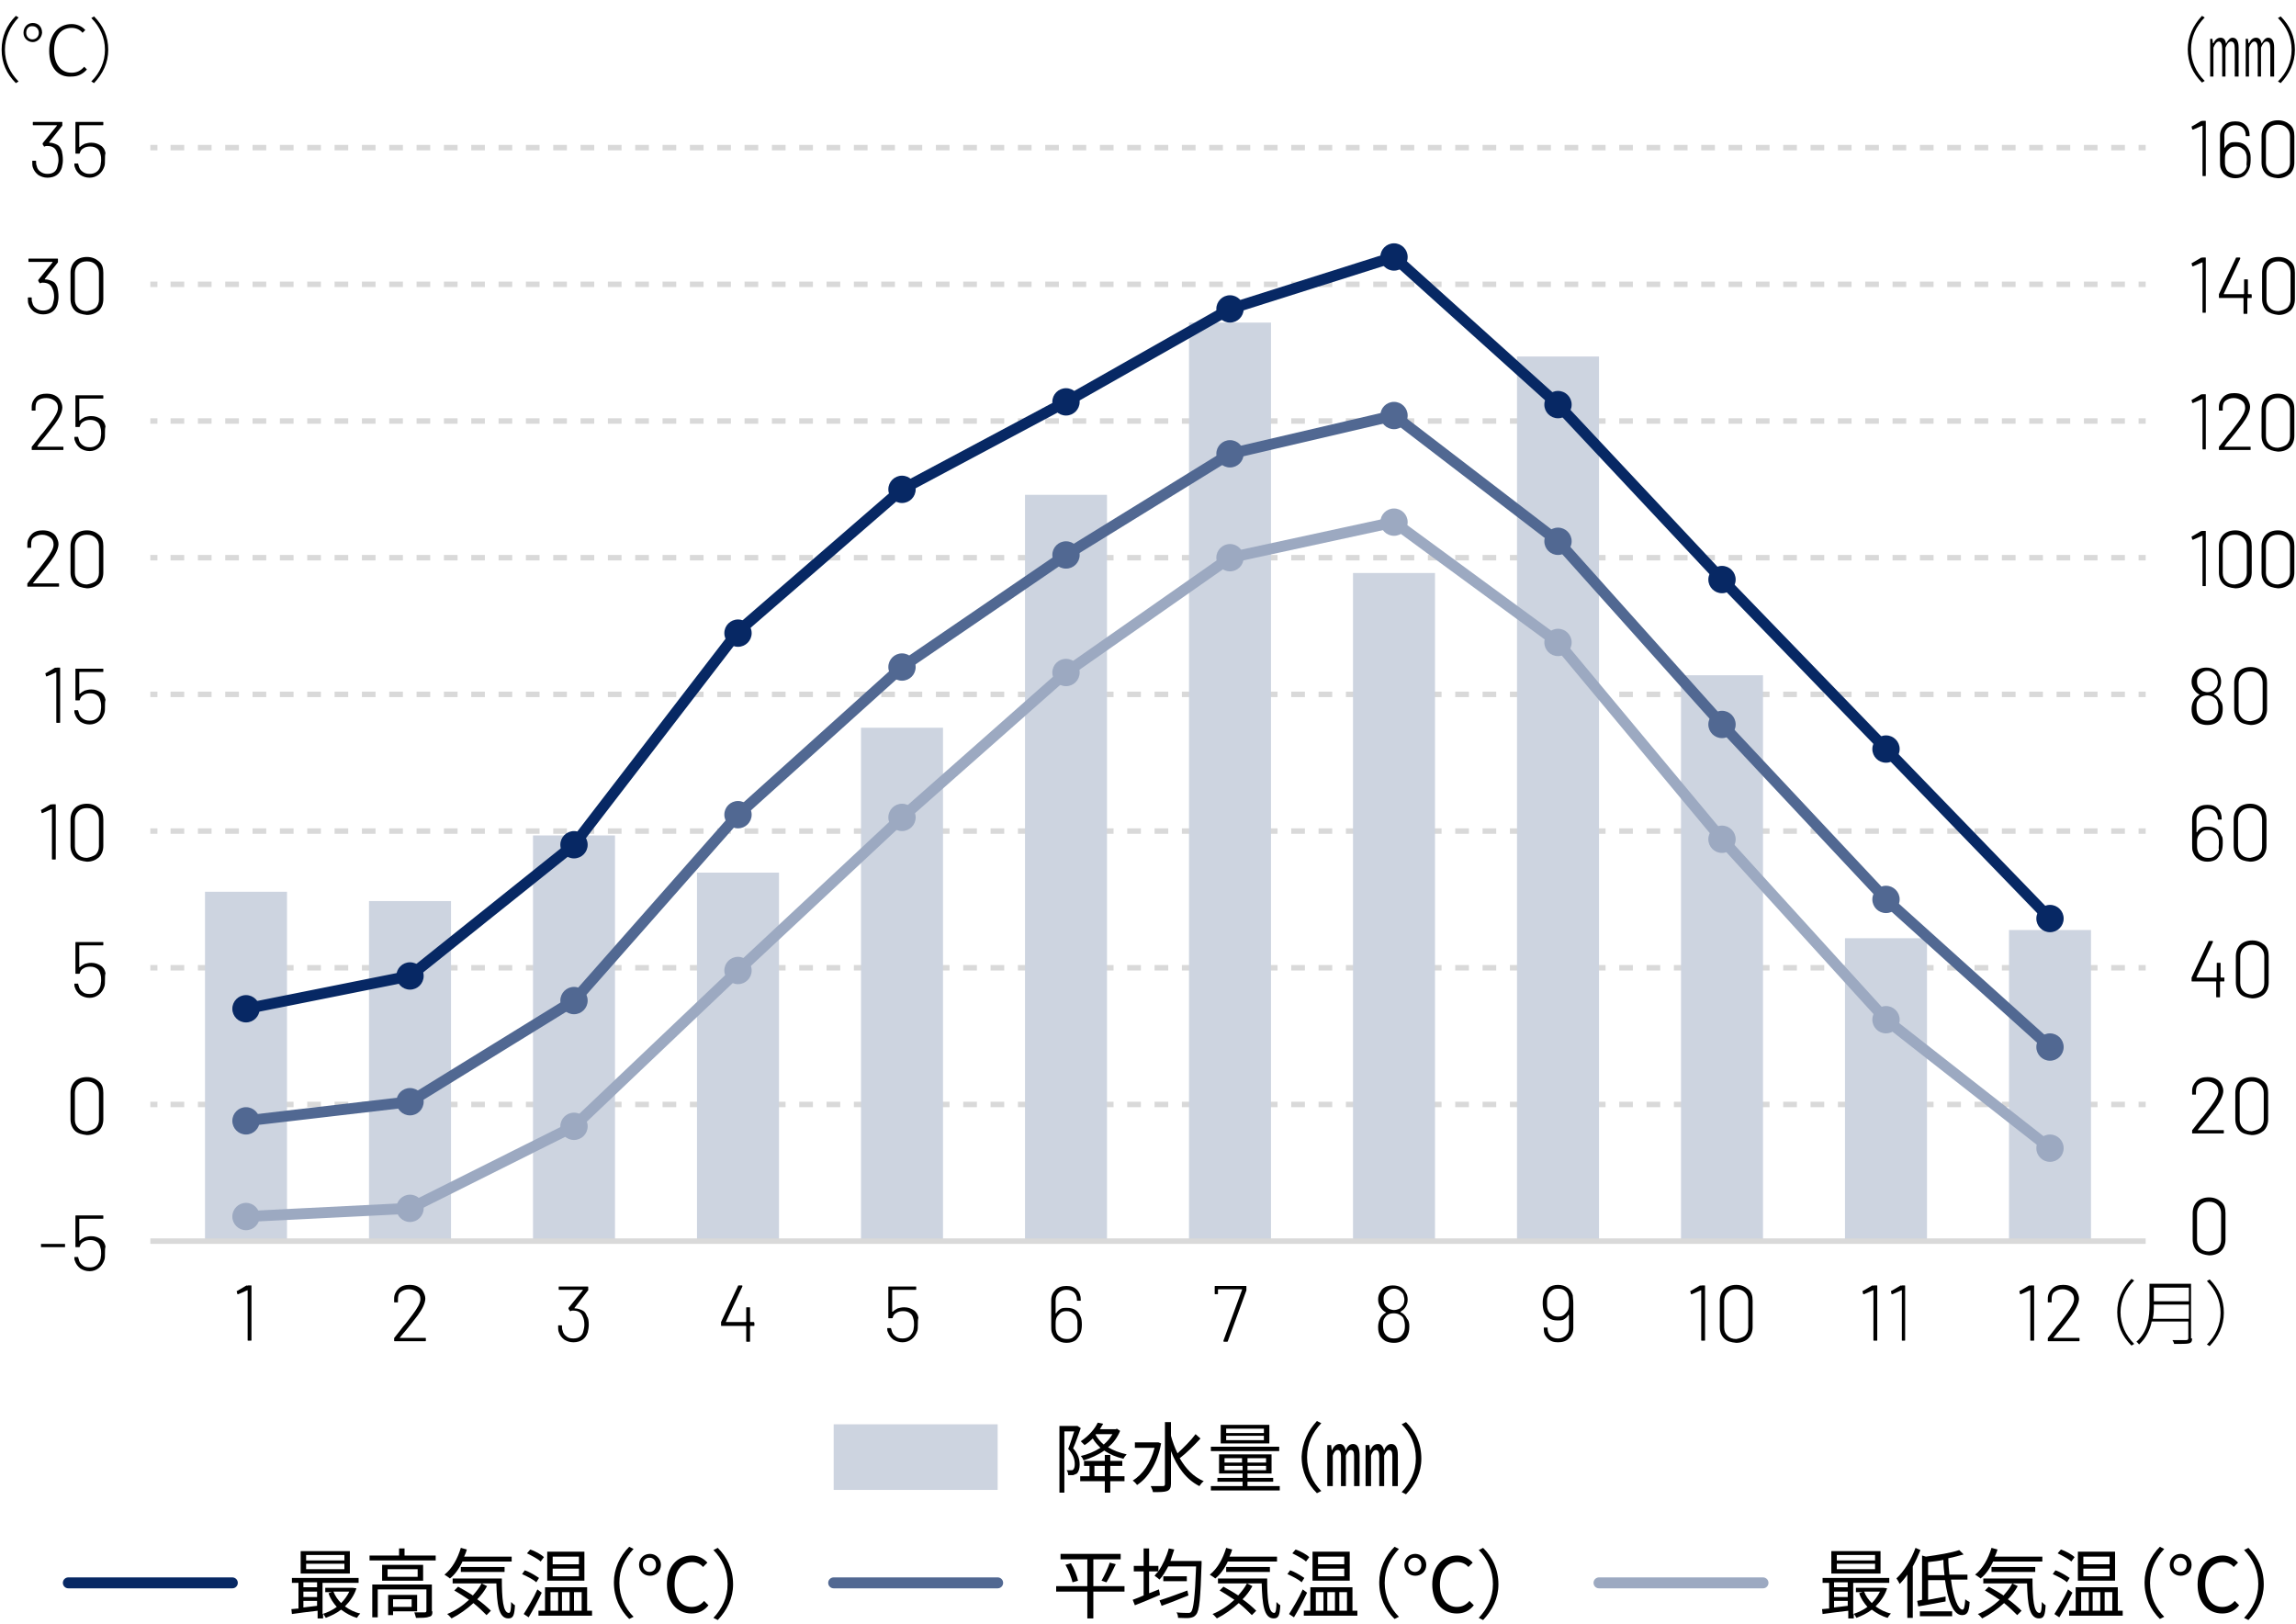 <svg enable-background="new 0 0 420 297" viewBox="0 0 420 297" xmlns="http://www.w3.org/2000/svg"><path d="m11.5 29.3c0 .5-.1 1-.2 1.4-.2.6-.5 1-.9 1.3s-1 .5-1.7.5-1.2-.2-1.7-.5c-.5-.4-.8-.8-1-1.4-.1-.3-.1-.6-.1-1.1 0-.1 0-.1.1-.1h.5c.1 0 .1 0 .1.1 0 .3 0 .6.1.8.1.5.3.8.7 1.1s.8.4 1.3.4c.9 0 1.6-.4 1.8-1.3.1-.4.2-.8.2-1.2 0-.6-.1-1.1-.3-1.5-.3-.8-.9-1.1-1.8-1.1-.1 0-.3 0-.4.1h-.1s-.1 0-.1-.1l-.2-.3v-.1-.1l2.6-3.2s0 0 0-.1h-4.3c-.1 0-.1 0-.1-.1v-.4c0-.1 0-.1.1-.1h5.2c.1 0 .1 0 .1.1v.5c0 .1 0 .1-.1.2l-2.3 2.9v.1s0 0 .1 0c.5 0 1 .2 1.4.4s.6.6.8 1.1c.1.4.2 1 .2 1.7z"/><path d="m19.2 29.2c0 .5 0 .9-.1 1.2-.2.6-.5 1.1-1 1.5s-1.1.6-1.7.6c-.7 0-1.2-.2-1.7-.5-.5-.4-.8-.8-1-1.4-.1-.2-.1-.4-.1-.6 0-.1 0-.1.1-.1h.5c.1 0 .1 0 .1.1l.1.3c.1.5.3.8.7 1.1s.8.4 1.3.4.9-.1 1.3-.4.6-.7.7-1.2c0-.2.1-.5.1-.9 0-.3 0-.7-.1-1-.1-.5-.3-.9-.6-1.1-.4-.3-.8-.4-1.3-.4s-.9.1-1.2.3c-.4.2-.6.5-.7.9 0 .1-.1.1-.2.1h-.5c-.1 0-.1 0-.1-.1v-5.6c0-.1 0-.1.1-.1h4.9c.1 0 .1 0 .1.1v.4c0 .1 0 .1-.1.1h-4.2s-.1 0-.1.1v3.9s0 0 .1 0c.2-.2.5-.4.9-.6.4-.1.7-.2 1.2-.2.7 0 1.2.2 1.7.5s.8.8.9 1.4c-.1.3-.1.8-.1 1.2z"/><path d="m10.7 54.3c0 .5-.1 1-.2 1.4-.2.6-.5 1-.9 1.3s-1 .5-1.7.5-1.2-.2-1.7-.5c-.5-.4-.8-.8-1-1.4-.1-.3-.1-.6-.1-1.1 0-.1 0-.1.1-.1h.5c.1 0 .1 0 .1.1 0 .3 0 .6.1.8.1.5.3.8.7 1.1s.8.4 1.3.4c.9 0 1.6-.4 1.8-1.3.1-.4.2-.8.2-1.2 0-.6-.1-1.1-.3-1.5-.3-.8-.9-1.1-1.8-1.1-.1 0-.3 0-.4.1h-.1s-.1 0-.1-.1l-.2-.3v-.1-.1l2.6-3.2s0 0 0-.1h-4.3c-.1 0-.1 0-.1-.1v-.4c0-.1 0-.1.1-.1h5.2c.1 0 .1 0 .1.1v.5c0 .1 0 .1-.1.2l-2.3 2.9v.1s0 0 .1 0c.5 0 1 .2 1.4.4s.6.6.8 1.1c.1.4.2 1 .2 1.7z"/><path d="m13.7 56.8c-.5-.5-.8-1.2-.8-2.1v-4.8c0-.9.3-1.6.8-2.1s1.3-.8 2.2-.8 1.6.3 2.2.8.8 1.2.8 2.1v4.8c0 .9-.3 1.6-.8 2.1-.6.5-1.3.8-2.2.8-.9-.1-1.7-.3-2.2-.8zm3.8-.5c.4-.4.6-.9.6-1.5v-4.9c0-.6-.2-1.1-.6-1.5s-.9-.6-1.6-.6-1.2.2-1.6.6-.6.9-.6 1.5v4.9c0 .6.2 1.1.6 1.5s.9.6 1.6.6c.6-.1 1.2-.3 1.6-.6z"/><path d="m6.8 81.7h4.7c.1 0 .1 0 .1.1v.4c0 .1 0 .1-.1.1h-5.6c-.1 0-.1 0-.1-.1v-.4c0-.1 0-.1.1-.2.4-.5.8-1 1.1-1.4s.6-.8.9-1.1l1.3-1.7c.9-1.2 1.4-2.1 1.4-2.8 0-.6-.2-1-.6-1.3s-.9-.5-1.5-.5-1.1.1-1.5.4-.5.8-.5 1.4v.4c0 .1 0 .1-.1.1h-.5c-.1 0-.1 0-.1-.1v-.6c0-.7.3-1.3.8-1.8.4-.4 1.1-.6 1.9-.6.6 0 1.1.1 1.5.3s.8.5 1 .9.4.8.4 1.3c0 .8-.5 1.9-1.4 3.1-.7.9-1.6 2.1-2.9 3.6l-.3.5c-.1 0-.1 0 0 0z"/><path d="m19.2 79.2c0 .5 0 .9-.1 1.2-.2.6-.5 1.1-1 1.5s-1.1.6-1.7.6c-.7 0-1.2-.2-1.7-.5-.5-.4-.8-.8-1-1.4-.1-.2-.1-.4-.1-.6 0-.1 0-.1.1-.1h.5c.1 0 .1 0 .1.1l.1.3c.1.5.3.8.7 1.1s.8.4 1.3.4.9-.1 1.3-.4.6-.7.7-1.2c0-.2.1-.5.1-.9 0-.3 0-.7-.1-1-.1-.5-.3-.9-.6-1.1-.4-.3-.8-.4-1.3-.4s-.9.1-1.2.3c-.4.2-.6.5-.7.9 0 .1-.1.1-.2.1h-.5c-.1 0-.1 0-.1-.1v-5.6c0-.1 0-.1.1-.1h4.9c.1 0 .1 0 .1.1v.4c0 .1 0 .1-.1.1h-4.2s-.1 0-.1.1v3.9s0 0 .1 0c.2-.2.5-.4.9-.6.4-.1.7-.2 1.2-.2.7 0 1.2.2 1.7.5s.8.8.9 1.4c-.1.3-.1.8-.1 1.2z"/><path d="m6 106.7h4.7c.1 0 .1 0 .1.1v.4c0 .1 0 .1-.1.1h-5.6c-.1 0-.1 0-.1-.1v-.4c0-.1 0-.1.1-.2.4-.5.8-1 1.1-1.4s.6-.8.9-1.1l1.3-1.7c.9-1.2 1.4-2.1 1.4-2.8 0-.6-.2-1-.6-1.3s-.9-.5-1.5-.5-1.1.2-1.5.5-.5.7-.5 1.3v.5c0 .1 0 .1-.1.1h-.5c-.1 0-.1 0-.1-.1v-.6c0-.7.3-1.3.8-1.8s1.2-.7 2-.7c.6 0 1.1.1 1.5.3s.8.5 1 .9.4.8.4 1.3c0 .8-.5 1.9-1.4 3.1-.7.9-1.6 2.1-2.9 3.6l-.4.5c-.1 0-.1 0 0 0z"/><path d="m13.7 106.8c-.5-.5-.8-1.2-.8-2.1v-4.8c0-.9.3-1.6.8-2.1s1.3-.8 2.2-.8 1.6.3 2.2.8.8 1.2.8 2.1v4.8c0 .9-.3 1.6-.8 2.1-.6.5-1.3.8-2.2.8-.9-.1-1.7-.3-2.2-.8zm3.8-.5c.4-.4.6-.9.6-1.5v-4.9c0-.6-.2-1.1-.6-1.5s-.9-.6-1.6-.6-1.2.2-1.6.6-.6.9-.6 1.5v4.9c0 .6.2 1.1.6 1.5s.9.6 1.6.6c.6-.1 1.2-.3 1.6-.6z"/><path d="m10.4 122.1h.5c.1 0 .1 0 .1.1v9.9c0 .1 0 .1-.1.1h-.5c-.1 0-.1 0-.1-.1v-9.1s0 0-.1 0l-1.6.7s0 0-.1 0-.1 0-.1-.1l-.1-.4c0-.1 0-.1.1-.1l1.7-1c.1.1.2 0 .3 0z"/><path d="m19.2 129.2c0 .5 0 .9-.1 1.2-.2.6-.5 1.1-1 1.5s-1.1.6-1.7.6c-.7 0-1.2-.2-1.7-.5-.5-.4-.8-.8-1-1.4-.1-.2-.1-.4-.1-.6 0-.1 0-.1.1-.1h.5c.1 0 .1 0 .1.1l.1.3c.1.5.3.8.7 1.1s.8.4 1.3.4.9-.1 1.3-.4.6-.7.7-1.2c0-.2.1-.5.1-.9 0-.3 0-.7-.1-1-.1-.5-.3-.9-.6-1.1-.4-.3-.8-.4-1.3-.4s-.9.1-1.2.3c-.4.2-.6.5-.7.9 0 .1-.1.1-.2.1h-.5c-.1 0-.1 0-.1-.1v-5.6c0-.1 0-.1.1-.1h4.9c.1 0 .1 0 .1.1v.4c0 .1 0 .1-.1.1h-4.2s-.1 0-.1.1v3.9s0 0 .1 0c.2-.2.5-.4.9-.6.4-.1.7-.2 1.2-.2.7 0 1.2.2 1.7.5s.8.8.9 1.4c-.1.3-.1.8-.1 1.2z"/><path d="m9.6 147.1h.5c.1 0 .1 0 .1.1v9.9c0 .1 0 .1-.1.1h-.5c-.1 0-.1 0-.1-.1v-9.1s0 0-.1 0l-1.6.7s0 0-.1 0-.1 0-.1-.1l-.1-.4c0-.1 0-.1.1-.1l1.7-1c.1.1.2 0 .3 0z"/><path d="m13.7 156.8c-.5-.5-.8-1.2-.8-2.1v-4.8c0-.9.3-1.6.8-2.1s1.3-.8 2.2-.8 1.6.3 2.2.8.8 1.2.8 2.1v4.8c0 .9-.3 1.6-.8 2.1-.6.5-1.3.8-2.2.8-.9-.1-1.7-.3-2.2-.8zm3.8-.5c.4-.4.6-.9.6-1.5v-4.9c0-.6-.2-1.1-.6-1.5s-.9-.6-1.6-.6-1.2.2-1.6.6-.6.9-.6 1.5v4.9c0 .6.2 1.1.6 1.5s.9.6 1.6.6c.6-.1 1.2-.3 1.6-.6z"/><path d="m19.2 179.2c0 .5 0 .9-.1 1.2-.2.6-.5 1.1-1 1.5s-1.1.6-1.7.6c-.7 0-1.2-.2-1.7-.5-.5-.4-.8-.8-1-1.4-.1-.2-.1-.4-.1-.6 0-.1 0-.1.1-.1h.5c.1 0 .1 0 .1.1l.1.3c.1.5.3.8.7 1.1.3.3.8.4 1.3.4s.9-.1 1.3-.4c.3-.3.6-.7.7-1.2 0-.2.1-.5.1-.9 0-.3 0-.7-.1-1-.1-.5-.3-.9-.6-1.1-.4-.3-.8-.4-1.3-.4s-.9.1-1.2.3c-.4.2-.6.5-.7.9 0 .1-.1.1-.2.1h-.5c-.1 0-.1 0-.1-.1v-5.6c0-.1 0-.1.1-.1h4.9c.1 0 .1 0 .1.1v.4c0 .1 0 .1-.1.1h-4.2s-.1 0-.1.1v3.9s0 0 .1 0c.2-.2.5-.4.9-.6.4-.1.7-.2 1.2-.2.7 0 1.2.2 1.7.5s.8.8.9 1.4c-.1.3-.1.8-.1 1.2z"/><path d="m13.7 206.8c-.5-.5-.8-1.2-.8-2.1v-4.8c0-.9.3-1.6.8-2.1s1.3-.8 2.2-.8 1.6.3 2.2.8.8 1.2.8 2.1v4.8c0 .9-.3 1.6-.8 2.1-.6.5-1.3.8-2.2.8-.9-.1-1.7-.3-2.2-.8zm3.8-.5c.4-.4.6-.9.6-1.5v-4.9c0-.6-.2-1.1-.6-1.5s-.9-.6-1.6-.6-1.2.2-1.6.6-.6.9-.6 1.5v4.9c0 .6.2 1.1.6 1.5s.9.6 1.6.6c.6-.1 1.2-.3 1.6-.6z"/><path d="m7.5 228v-.4c0-.1 0-.1.1-.1h4.2c.1 0 .1 0 .1.1v.4c0 .1 0 .1-.1.1h-4.2c-.1 0-.1 0-.1-.1z"/><path d="m19.2 229.2c0 .5 0 .9-.1 1.2-.2.6-.5 1.1-1 1.5s-1.1.6-1.7.6c-.7 0-1.2-.2-1.7-.5-.5-.4-.8-.8-1-1.4-.1-.2-.1-.4-.1-.6 0-.1 0-.1.1-.1h.5c.1 0 .1 0 .1.1l.1.3c.1.5.3.8.7 1.1.3.3.8.4 1.3.4s.9-.1 1.3-.4c.3-.3.6-.7.7-1.2 0-.2.1-.5.1-.9 0-.3 0-.7-.1-1-.1-.5-.3-.9-.6-1.1-.4-.3-.8-.4-1.3-.4s-.9.1-1.2.3c-.4.2-.6.5-.7.9 0 .1-.1.1-.2.1h-.5c-.1 0-.1 0-.1-.1v-5.6c0-.1 0-.1.1-.1h4.9c.1 0 .1 0 .1.1v.4c0 .1 0 .1-.1.1h-4.2s-.1 0-.1.1v3.9s0 0 .1 0c.2-.2.5-.4.9-.6.4-.1.7-.2 1.2-.2.7 0 1.2.2 1.7.5s.8.8.9 1.4c-.1.3-.1.8-.1 1.2z"/><path d="m402.9 22.1h.5c.1 0 .1 0 .1.1v9.9c0 .1 0 .1-.1.1h-.4c-.1 0-.1 0-.1-.1v-9.1s0 0-.1 0l-1.6.7s0 0-.1 0-.1 0-.1-.1l-.1-.4c0-.1 0-.1.1-.1l1.7-1c.1.1.1 0 .2 0z"/><path d="m411.7 29.3c0 .6-.1 1.1-.2 1.4-.2.6-.5 1-.9 1.4-.4.3-1 .5-1.7.5s-1.3-.2-1.7-.5c-.5-.3-.8-.8-1-1.4-.1-.3-.1-.8-.1-1.3v-4.6c0-.8.3-1.4.8-1.9s1.2-.7 2-.7 1.4.2 1.9.7.7 1.1.7 1.8v.1c0 .1 0 .1-.1.1h-.5c-.1 0-.1 0-.1-.1v-.1c0-.5-.2-1-.5-1.3s-.8-.5-1.4-.5-1 .2-1.4.5c-.4.4-.6.8-.6 1.4v2.2s0 0 .1 0c.2-.4.5-.6.8-.8s.7-.2 1.2-.2c1.3 0 2.1.6 2.5 1.7.2.4.2.9.2 1.6zm-.7 0c0-.5 0-.9-.1-1.1-.1-.4-.3-.8-.7-1-.3-.3-.7-.4-1.2-.4s-.9.1-1.2.4-.6.6-.7 1c-.1.3-.1.7-.1 1.2s0 .8.1 1.1c.1.4.3.8.7 1s.8.4 1.3.4.9-.1 1.2-.4c.3-.2.6-.6.7-1.1-.1-.3 0-.6 0-1.1z"/><path d="m414.5 31.8c-.5-.5-.8-1.2-.8-2.1v-4.8c0-.9.3-1.6.8-2.1s1.3-.8 2.2-.8 1.6.3 2.2.8.8 1.2.8 2.1v4.8c0 .9-.3 1.6-.8 2.1-.6.5-1.3.8-2.2.8-1-.1-1.7-.3-2.2-.8zm3.8-.5c.4-.4.6-.9.6-1.5v-4.9c0-.6-.2-1.1-.6-1.5s-.9-.6-1.6-.6-1.2.2-1.6.6-.6.9-.6 1.5v4.9c0 .6.2 1.1.6 1.5s.9.6 1.6.6c.6-.1 1.2-.3 1.6-.6z"/><path d="m402.9 47.1h.5c.1 0 .1 0 .1.1v9.9c0 .1 0 .1-.1.1h-.4c-.1 0-.1 0-.1-.1v-9.1s0 0-.1 0l-1.6.7s0 0-.1 0-.1 0-.1-.1l-.1-.4c0-.1 0-.1.1-.1l1.7-1c.1.1.1 0 .2 0z"/><path d="m411.9 54v.4c0 .1 0 .1-.1.1h-.6s-.1 0-.1.1v2.7c0 .1 0 .1-.1.1h-.5c-.1 0-.1 0-.1-.1v-2.7s0-.1-.1-.1h-4.3c-.1 0-.1 0-.1-.1v-.4s0-.1 0-.2l3.1-6.6c0-.1.1-.1.2-.1h.5s.1 0 .1.1v.1l-3 6.4v.1s0 0 0 0h3.6s.1 0 .1-.1v-2.5c0-.1 0-.1.1-.1h.5c.1 0 .1 0 .1.1v2.5s0 .1.1.1h.6c-.1 0 0 .1 0 .2z"/><path d="m414.6 56.8c-.5-.5-.8-1.2-.8-2.1v-4.8c0-.9.3-1.6.8-2.1s1.3-.8 2.2-.8 1.6.3 2.2.8.8 1.2.8 2.1v4.8c0 .9-.3 1.6-.8 2.1-.6.5-1.3.8-2.2.8-.9-.1-1.6-.3-2.2-.8zm3.8-.5c.4-.4.6-.9.6-1.5v-4.9c0-.6-.2-1.1-.6-1.5s-.9-.6-1.6-.6-1.2.2-1.6.6-.6.9-.6 1.5v4.9c0 .6.2 1.1.6 1.5s.9.6 1.6.6c.7-.1 1.2-.3 1.6-.6z"/><path d="m402.9 72.1h.5c.1 0 .1 0 .1.1v9.9c0 .1 0 .1-.1.1h-.4c-.1 0-.1 0-.1-.1v-9.1s0 0-.1 0l-1.6.7s0 0-.1 0-.1 0-.1-.1l-.1-.4c0-.1 0-.1.1-.1l1.7-1c.1.1.1 0 .2 0z"/><path d="m406.9 81.7h4.7c.1 0 .1 0 .1.1v.4c0 .1 0 .1-.1.1h-5.6c-.1 0-.1 0-.1-.1v-.4c0-.1 0-.1.1-.2.4-.5.8-1 1.1-1.4s.6-.8.9-1.1l1.3-1.7c.9-1.2 1.4-2.1 1.4-2.8 0-.6-.2-1-.6-1.3s-.9-.5-1.5-.5-1.1.2-1.5.5-.5.8-.5 1.3v.4c0 .1 0 .1-.1.1h-.5c-.1 0-.1 0-.1-.1v-.6c0-.7.3-1.3.8-1.8s1.2-.7 2-.7c.6 0 1.1.1 1.5.3s.8.5 1 .9.4.8.4 1.3c0 .8-.5 1.9-1.4 3.1-.7.9-1.6 2.1-2.9 3.6z"/><path d="m414.5 81.8c-.5-.5-.8-1.2-.8-2.1v-4.8c0-.9.3-1.6.8-2.1s1.3-.8 2.2-.8 1.6.3 2.2.8.8 1.2.8 2.1v4.8c0 .9-.3 1.6-.8 2.1s-1.3.8-2.2.8c-.9-.1-1.6-.3-2.2-.8zm3.8-.5c.4-.4.6-.9.6-1.5v-4.9c0-.6-.2-1.1-.6-1.5s-.9-.6-1.6-.6-1.2.2-1.6.6-.6.9-.6 1.5v4.9c0 .6.2 1.1.6 1.5s.9.6 1.6.6c.7-.1 1.2-.3 1.6-.6z"/><path d="m402.9 97.1h.5c.1 0 .1 0 .1.1v9.9c0 .1 0 .1-.1.1h-.4c-.1 0-.1 0-.1-.1v-9.1s0 0-.1 0l-1.6.7s0 0-.1 0-.1 0-.1-.1l-.1-.4c0-.1 0-.1.1-.1l1.7-1c.1.1.1 0 .2 0z"/><path d="m406.7 106.8c-.5-.5-.8-1.2-.8-2.1v-4.8c0-.9.3-1.6.8-2.1s1.3-.8 2.2-.8 1.6.3 2.2.8.8 1.2.8 2.1v4.8c0 .9-.3 1.6-.8 2.1-.6.5-1.3.8-2.2.8-1-.1-1.7-.3-2.2-.8zm3.7-.5c.4-.4.6-.9.6-1.5v-4.9c0-.6-.2-1.1-.6-1.5s-.9-.6-1.6-.6-1.2.2-1.6.6-.6.9-.6 1.5v4.9c0 .6.2 1.1.6 1.5s.9.6 1.6.6c.7-.1 1.2-.3 1.6-.6z"/><path d="m414.5 106.8c-.5-.5-.8-1.2-.8-2.1v-4.8c0-.9.3-1.6.8-2.1s1.3-.8 2.2-.8 1.6.3 2.2.8.8 1.2.8 2.1v4.8c0 .9-.3 1.6-.8 2.1-.6.5-1.3.8-2.2.8-.9-.1-1.7-.3-2.2-.8zm3.8-.5c.4-.4.6-.9.6-1.5v-4.9c0-.6-.2-1.1-.6-1.5s-.9-.6-1.6-.6-1.2.2-1.6.6-.6.9-.6 1.5v4.9c0 .6.2 1.1.6 1.5s.9.6 1.6.6c.6-.1 1.2-.3 1.6-.6z"/><path d="m406.6 129.6c0 .7-.1 1.3-.4 1.8-.2.4-.6.7-1 .9s-.9.3-1.4.3c-.6 0-1-.1-1.5-.3-.4-.2-.7-.5-1-.9-.3-.5-.4-1-.4-1.7 0-.5.1-1 .3-1.4.2-.5.6-.9 1.1-1.2.1 0 .1 0 0-.1-.4-.2-.6-.4-.9-.8s-.5-.9-.5-1.5c0-.5.1-1 .4-1.4.2-.4.5-.7.9-.9s.9-.3 1.4-.3 1 .1 1.4.3.7.5.9.9c.3.4.4.9.4 1.4 0 .6-.2 1.1-.5 1.5-.2.3-.5.5-.8.7v.1c.5.2.9.6 1.2 1.2.3.3.4.8.4 1.4zm-.8-.1c0-.5-.1-.9-.2-1.2-.1-.4-.4-.6-.7-.8s-.7-.3-1.1-.3c-.9 0-1.4.3-1.8 1-.2.3-.2.8-.2 1.3 0 .6.1 1 .3 1.4.4.6.9.9 1.7.9s1.3-.3 1.6-.8c.3-.4.4-.9.4-1.5zm-2.9-3.1c.3.1.6.2.9.2s.7-.1.9-.2c.3-.1.5-.4.7-.6.2-.3.3-.7.3-1.1 0-.3-.1-.6-.2-1-.2-.3-.4-.5-.7-.7s-.6-.3-1-.3-.7.1-1 .3-.5.4-.7.7-.2.6-.2 1 .1.8.3 1.1c.2.2.4.4.7.6z"/><path d="m409.5 131.8c-.5-.5-.8-1.2-.8-2.1v-4.8c0-.9.3-1.6.8-2.1s1.3-.8 2.2-.8 1.6.3 2.2.8.8 1.2.8 2.1v4.8c0 .9-.3 1.6-.8 2.1-.6.5-1.3.8-2.2.8-.9-.1-1.7-.3-2.2-.8zm3.8-.5c.4-.4.6-.9.6-1.5v-4.9c0-.6-.2-1.1-.6-1.5s-.9-.6-1.6-.6-1.2.2-1.6.6-.6.9-.6 1.5v4.9c0 .6.2 1.1.6 1.5s.9.6 1.6.6c.6-.1 1.2-.3 1.6-.6z"/><path d="m406.6 154.3c0 .6-.1 1.1-.2 1.4-.2.6-.5 1-.9 1.4-.4.3-1 .5-1.7.5s-1.3-.2-1.7-.5c-.5-.3-.8-.8-1-1.4-.1-.3-.1-.8-.1-1.3v-4.6c0-.8.3-1.4.8-1.9s1.2-.7 2-.7 1.4.2 1.9.7.7 1.1.7 1.8v.1c0 .1 0 .1-.1.1h-.5c-.1 0-.1 0-.1-.1v-.1c0-.5-.2-1-.5-1.3s-.8-.5-1.4-.5-1 .2-1.4.5c-.4.4-.6.8-.6 1.4v2.4h.1c.2-.4.5-.6.8-.8s.7-.2 1.2-.2c1.3 0 2.1.6 2.5 1.7.2.2.2.7.2 1.4zm-.7 0c0-.5 0-.9-.1-1.1-.1-.4-.3-.8-.7-1-.3-.3-.7-.4-1.2-.4s-.9.1-1.2.4-.6.6-.7 1c-.1.3-.1.7-.1 1.2s0 .8.1 1.1c.1.4.3.8.7 1 .3.3.8.4 1.3.4s.9-.1 1.2-.4c.3-.2.6-.6.7-1.1-.1-.3 0-.6 0-1.1z"/><path d="m409.4 156.8c-.5-.5-.8-1.2-.8-2.1v-4.8c0-.9.3-1.6.8-2.1s1.3-.8 2.2-.8 1.6.3 2.2.8.8 1.2.8 2.1v4.8c0 .9-.3 1.6-.8 2.1-.6.5-1.3.8-2.2.8-1-.1-1.7-.3-2.2-.8zm3.8-.5c.4-.4.6-.9.6-1.5v-4.9c0-.6-.2-1.1-.6-1.5s-.9-.6-1.6-.6-1.2.2-1.6.6-.6.9-.6 1.5v4.9c0 .6.2 1.1.6 1.5s.9.6 1.6.6c.6-.1 1.2-.3 1.6-.6z"/><path d="m406.9 179v.4c0 .1 0 .1-.1.1h-.6s-.1 0-.1.1v2.7c0 .1 0 .1-.1.1h-.5c-.1 0-.1 0-.1-.1v-2.7s0-.1-.1-.1h-4.3c-.1 0-.1 0-.1-.1v-.4s0-.1 0-.2l3.1-6.6c0-.1.1-.1.2-.1h.5s.1 0 .1.1 0 .1 0 .1l-3 6.4v.1s0 0 0 0h3.6s.1 0 .1-.1v-2.5c0-.1 0-.1.1-.1h.5c.1 0 .1 0 .1.1v2.5s0 .1.1.1h.6z"/><path d="m409.8 181.8c-.5-.5-.8-1.2-.8-2.1v-4.8c0-.9.3-1.6.8-2.1s1.3-.8 2.2-.8 1.6.3 2.2.8.8 1.2.8 2.1v4.8c0 .9-.3 1.6-.8 2.1s-1.3.8-2.2.8c-.9-.1-1.7-.3-2.2-.8zm3.8-.5c.4-.4.6-.9.6-1.5v-4.9c0-.6-.2-1.1-.6-1.5s-.9-.6-1.6-.6-1.2.2-1.6.6-.6.9-.6 1.5v4.9c0 .6.2 1.1.6 1.5s.9.6 1.6.6c.6-.1 1.2-.3 1.6-.6z"/><path d="m402 206.7h4.7c.1 0 .1 0 .1.1v.4c0 .1 0 .1-.1.1h-5.6c-.1 0-.1 0-.1-.1v-.4c0-.1 0-.1.1-.2.4-.5.8-1 1.1-1.4s.6-.8.9-1.1l1.3-1.7c.9-1.2 1.4-2.1 1.4-2.8 0-.6-.2-1-.6-1.3s-.9-.5-1.5-.5-1.1.2-1.5.5-.5.8-.5 1.3v.5c0 .1 0 .1-.1.1h-.5c-.1 0-.1 0-.1-.1v-.6c0-.7.3-1.3.8-1.8s1.2-.7 2-.7c.6 0 1.1.1 1.5.3s.8.5 1 .9.4.8.4 1.3c0 .8-.5 1.9-1.4 3.1-.7.9-1.6 2.1-2.9 3.6l-.4.5c-.1 0-.1 0 0 0z"/><path d="m409.7 206.8c-.5-.5-.8-1.2-.8-2.1v-4.8c0-.9.3-1.6.8-2.1s1.3-.8 2.2-.8 1.6.3 2.2.8.8 1.2.8 2.1v4.8c0 .9-.3 1.6-.8 2.1-.6.5-1.3.8-2.2.8-1-.1-1.7-.3-2.2-.8zm3.8-.5c.4-.4.6-.9.6-1.5v-4.9c0-.6-.2-1.1-.6-1.5s-.9-.6-1.6-.6-1.2.2-1.6.6-.6.9-.6 1.5v4.9c0 .6.2 1.1.6 1.5s.9.6 1.6.6c.6-.1 1.2-.3 1.6-.6z"/><path d="m401.9 228.8c-.5-.5-.8-1.2-.8-2.1v-4.8c0-.9.3-1.6.8-2.1s1.3-.8 2.2-.8 1.6.3 2.2.8.8 1.2.8 2.1v4.8c0 .9-.3 1.6-.8 2.1s-1.3.8-2.2.8c-.9-.1-1.6-.3-2.2-.8zm3.8-.5c.4-.4.6-.9.6-1.5v-4.9c0-.6-.2-1.1-.6-1.5s-.9-.6-1.6-.6-1.2.2-1.6.6-.6.9-.6 1.5v4.9c0 .6.2 1.1.6 1.5s.9.6 1.6.6c.7-.1 1.2-.3 1.6-.6z"/><path d="m402.8 2.9.5.3c-1.6 1.6-2.5 3.6-2.5 5.8s.9 4.2 2.5 5.8l-.5.3c-1.7-1.7-2.6-3.7-2.6-6.1 0-2.3 1-4.4 2.6-6.1z"/><path d="m404.2 7.1h.5l.1.8h.1c.3-.6.7-1 1.3-1s.9.4 1 1.1c.3-.6.7-1.1 1.2-1.1.7 0 1.1.6 1.1 1.8v5.3h-.7v-5.1c0-.9-.2-1.3-.7-1.3-.4 0-.7.4-1 1.1v5.3h-.6v-5.1c0-.8-.2-1.3-.6-1.3s-.7.4-1 1.1v5.3h-.6v-6.9zm6.5 0h.5l.1.8h.1c.3-.6.7-1 1.3-1s.9.4 1 1.1c.3-.6.7-1.1 1.2-1.1.7 0 1.1.6 1.1 1.8v5.3h-.7v-5.1c0-.9-.2-1.3-.7-1.3-.4 0-.7.4-1 1.1v5.3h-.6v-5.1c0-.8-.2-1.3-.6-1.3s-.7.4-1 1.1v5.3h-.6v-6.9z"/><path d="m417.2 15.2-.5-.3c1.6-1.6 2.5-3.6 2.5-5.8s-.9-4.2-2.5-5.8l.5-.3c1.7 1.7 2.6 3.7 2.6 6.1s-1 4.4-2.6 6.1z"/><g fill="none" stroke="#d9d9d9" stroke-miterlimit="10"><path d="m27.5 27h1.3"/><path d="m31.2 27h358.8" stroke-dasharray="2.5 2.5"/><path d="m391.2 27h1.3"/><path d="m27.5 52h1.3"/><path d="m31.2 52h358.8" stroke-dasharray="2.5 2.5"/><path d="m391.2 52h1.3"/><path d="m27.5 77h1.3"/><path d="m31.2 77h358.8" stroke-dasharray="2.5 2.5"/><path d="m391.2 77h1.3"/><path d="m27.5 102h1.3"/><path d="m31.2 102h358.8" stroke-dasharray="2.5 2.5"/><path d="m391.2 102h1.3"/><path d="m27.5 127h1.3"/><path d="m31.2 127h358.8" stroke-dasharray="2.5 2.5"/><path d="m391.2 127h1.3"/><path d="m27.5 152h1.3"/><path d="m31.2 152h358.8" stroke-dasharray="2.5 2.5"/><path d="m391.2 152h1.3"/><path d="m27.5 177h1.3"/><path d="m31.2 177h358.8" stroke-dasharray="2.5 2.5"/><path d="m391.2 177h1.3"/><path d="m27.5 202h1.3"/><path d="m31.2 202h358.8" stroke-dasharray="2.5 2.5"/><path d="m391.2 202h1.3"/></g><path d="m2.9 2.9.5.3c-1.6 1.7-2.5 3.7-2.5 5.9s.9 4.2 2.5 5.8l-.5.3c-1.7-1.7-2.6-3.7-2.6-6.1s.9-4.5 2.6-6.2z"/><path d="m4.3 6c0-1.1.8-1.8 1.7-1.8s1.7.6 1.7 1.8c-.1 1-.9 1.7-1.7 1.7-.9 0-1.7-.7-1.7-1.7zm2.8 0c0-.7-.5-1.2-1.1-1.2-.7-.1-1.2.4-1.2 1.2 0 .7.5 1.2 1.1 1.2.7 0 1.2-.5 1.2-1.2zm1.9 3.3c0-3 1.7-4.9 4.1-4.9 1.1 0 2 .5 2.5 1.1l-.5.5c-.5-.6-1.2-.9-2-.9-2 0-3.2 1.6-3.2 4.1s1.2 4.1 3.2 4.1c1 0 1.7-.4 2.3-1.1l.5.5c-.7.8-1.6 1.3-2.8 1.3-2.5.2-4.1-1.7-4.1-4.7z"/><path d="m17.2 15.2-.5-.3c1.6-1.6 2.5-3.6 2.5-5.8s-.9-4.2-2.5-5.8l.5-.3c1.7 1.7 2.6 3.7 2.6 6.1s-1 4.4-2.6 6.1z"/><path d="m45.4 235.1h.5c.1 0 .1 0 .1.1v9.9c0 .1 0 .1-.1.1h-.5c-.1 0-.1 0-.1-.1v-9.1s0 0-.1 0l-1.6.7s0 0-.1 0-.1 0-.1-.1l-.1-.4c0-.1 0-.1.1-.1l1.7-1c.1.1.2 0 .3 0z"/><path d="m73.1 244.7h4.7c.1 0 .1 0 .1.1v.4c0 .1 0 .1-.1.1h-5.6c-.1 0-.1 0-.1-.1v-.4c0-.1 0-.1.1-.2.4-.5.8-1 1.1-1.4s.6-.8.9-1.1l1.3-1.7c.9-1.2 1.4-2.1 1.4-2.8 0-.6-.2-1-.6-1.3s-.9-.5-1.5-.5-1.1.2-1.5.5-.5.8-.5 1.3v.5c0 .1 0 .1-.1.1h-.5c-.1 0-.1 0-.1-.1v-.6c0-.7.3-1.3.8-1.8s1.2-.7 2-.7c.6 0 1.1.1 1.5.3s.8.5 1 .9.4.8.4 1.3c0 .8-.5 1.9-1.4 3.1-.7.9-1.6 2.1-2.9 3.6l-.4.5c-.1 0-.1 0 0 0z"/><path d="m107.7 242.3c0 .5-.1 1-.2 1.4-.2.6-.5 1-.9 1.3s-1 .5-1.7.5-1.2-.2-1.7-.5c-.5-.4-.8-.8-1-1.4-.1-.3-.1-.6-.1-1.1 0-.1 0-.1.1-.1h.5c.1 0 .1 0 .1.1 0 .3 0 .6.1.8.1.5.3.8.7 1.1.3.3.8.4 1.3.4.9 0 1.6-.4 1.8-1.3.1-.4.2-.8.2-1.2 0-.6-.1-1.1-.3-1.5-.3-.8-.9-1.1-1.8-1.1-.1 0-.3 0-.4.1h-.1s-.1 0-.1-.1l-.2-.3v-.1-.1l2.6-3.2s0 0 0-.1h-4.3c-.1 0-.1 0-.1-.1v-.4c0-.1 0-.1.1-.1h5.2c.1 0 .1 0 .1.1v.5c0 .1 0 .1-.1.2l-2.4 3.1v.1s0 0 .1 0c.5 0 1 .2 1.4.4s.6.6.8 1.1c.2.2.3.8.3 1.5z"/><path d="m138 242v.4c0 .1 0 .1-.1.1h-.6s-.1 0-.1.1v2.7c0 .1 0 .1-.1.1h-.5c-.1 0-.1 0-.1-.1v-2.7s0-.1-.1-.1h-4.4c-.1 0-.1 0-.1-.1v-.4s0-.1 0-.2l3.1-6.6c0-.1.1-.1.2-.1h.5s.1 0 .1.1 0 .1 0 .1l-3 6.4v.1s0 0 0 0h3.6s.1 0 .1-.1v-2.5c0-.1 0-.1.1-.1h.5c.1 0 .1 0 .1.1v2.5s0 .1.1.1h.6s.1.1.1.2z"/><path d="m167.9 242.2c0 .5 0 .9-.1 1.2-.2.6-.5 1.1-1 1.5s-1.1.6-1.7.6c-.7 0-1.2-.2-1.7-.5-.5-.4-.8-.8-1-1.4-.1-.2-.1-.4-.1-.6 0-.1 0-.1.1-.1h.5c.1 0 .1 0 .1.1l.1.3c.1.5.3.8.7 1.1.3.3.8.4 1.3.4s.9-.1 1.3-.4c.3-.3.6-.7.7-1.2 0-.2.1-.5.1-.9 0-.3 0-.7-.1-1-.1-.5-.3-.9-.6-1.1-.4-.3-.8-.4-1.3-.4s-.9.1-1.2.3c-.4.2-.6.5-.7.9 0 .1-.1.1-.2.1h-.5c-.1 0-.1 0-.1-.1v-5.6c0-.1 0-.1.1-.1h4.9c.1 0 .1 0 .1.1v.4c0 .1 0 .1-.1.1h-4.2s-.1 0-.1.1v3.9s0 0 .1 0c.2-.2.5-.4.9-.6.4-.1.7-.2 1.2-.2.7 0 1.2.2 1.7.5s.8.8.9 1.4c-.1.3-.1.8-.1 1.2z"/><path d="m197.9 242.3c0 .6-.1 1.1-.2 1.4-.2.6-.5 1-.9 1.4-.4.3-1 .5-1.7.5s-1.3-.2-1.7-.5c-.5-.3-.8-.8-1-1.4-.1-.3-.1-.8-.1-1.3v-4.6c0-.8.3-1.4.8-1.9s1.2-.7 2-.7 1.4.2 1.9.7.7 1.1.7 1.8v.1c0 .1 0 .1-.1.1h-.5c-.1 0-.1 0-.1-.1v-.1c0-.5-.2-1-.5-1.3s-.8-.5-1.4-.5-1 .2-1.4.5c-.4.4-.6.8-.6 1.4v2.4s0 0 .1 0c.2-.4.5-.6.8-.8s.7-.2 1.2-.2c1.3 0 2.1.6 2.5 1.7.1.2.2.7.2 1.4zm-.8 0c0-.5 0-.9-.1-1.1-.1-.4-.3-.8-.7-1-.3-.3-.7-.4-1.2-.4s-.9.1-1.2.4-.6.6-.7 1c-.1.3-.1.7-.1 1.2s0 .8.1 1.1c.1.4.3.8.7 1 .3.3.8.4 1.3.4s.9-.1 1.2-.4c.3-.2.6-.6.7-1.1 0-.3 0-.6 0-1.1z"/><path d="m223.8 245.2 3.4-9.3s0 0 0-.1 0 0 0 0h-4.3s-.1 0-.1.1v.7c0 .1 0 .1-.1.1h-.4c-.1 0-.1 0-.1-.1v-1.3c0-.1 0-.1.1-.1h5.6c.1 0 .1 0 .1.1v.5.2l-3.4 9.3c0 .1-.1.1-.2.1h-.5c-.1 0-.1-.1-.1-.2z"/><path d="m257.8 242.6c0 .7-.1 1.3-.4 1.8-.2.4-.6.7-1 .9s-.9.3-1.4.3c-.6 0-1-.1-1.5-.3-.4-.2-.7-.5-1-.9-.3-.5-.4-1-.4-1.7 0-.5.1-1 .3-1.4.2-.5.6-.9 1.1-1.2.1 0 .1 0 0-.1-.4-.2-.6-.4-.9-.8s-.5-.9-.5-1.5c0-.5.1-1 .4-1.4.2-.4.5-.7.9-.9s.9-.3 1.4-.3 1 .1 1.4.3.7.5.9.9c.3.4.4.9.4 1.4 0 .6-.2 1.1-.5 1.5-.2.3-.5.5-.8.7v.1c.5.2.9.6 1.2 1.2.3.3.4.8.4 1.4zm-.8-.1c0-.5-.1-.9-.2-1.2-.1-.4-.4-.6-.7-.8s-.7-.3-1.1-.3c-.9 0-1.4.3-1.8 1-.2.3-.2.8-.2 1.3 0 .6.1 1 .3 1.4.4.6.9.9 1.7.9s1.3-.3 1.6-.8c.3-.4.4-.9.4-1.5zm-2.9-3.1c.3.1.6.2.9.2s.7-.1.9-.2c.3-.1.5-.4.7-.6.2-.3.3-.7.3-1.1 0-.3-.1-.6-.2-1-.2-.3-.4-.5-.7-.7s-.6-.3-1-.3-.7.1-1 .3-.5.4-.7.7-.2.6-.2 1 .1.8.3 1.1c.2.2.4.4.7.6z"/><path d="m287.8 238.3v4.6c0 .8-.3 1.4-.8 1.9s-1.2.7-2 .7-1.4-.2-1.9-.7-.7-1-.7-1.8v-.1c0-.1 0-.1.1-.1h.5c.1 0 .1 0 .1.1v.1c0 .5.2 1 .5 1.3s.8.5 1.4.5 1-.2 1.4-.5c.4-.4.6-.8.6-1.4v-2.4s0 0-.1 0c-.2.4-.5.6-.8.8s-.7.2-1.2.2c-1.3 0-2.1-.6-2.5-1.7-.1-.3-.2-.8-.2-1.5 0-.6.1-1.1.2-1.4.2-.6.5-1 .9-1.4.4-.3 1-.5 1.7-.5s1.3.2 1.7.5c.5.3.8.8 1 1.4 0 .4.1.8.1 1.4zm-1.6 2.1c.3-.3.6-.6.7-1 .1-.3.1-.7.1-1.2s0-.8-.1-1.1c-.1-.4-.3-.8-.6-1-.3-.3-.8-.4-1.3-.4s-.9.1-1.2.4c-.3.2-.6.6-.7 1.1-.1.2-.1.6-.1 1.1s0 .9.1 1.1c.1.4.3.8.7 1 .3.3.7.4 1.2.4s.9-.1 1.2-.4z"/><path d="m311.3 235.1h.5c.1 0 .1 0 .1.1v9.9c0 .1 0 .1-.1.1h-.5c-.1 0-.1 0-.1-.1v-9.1s0 0-.1 0l-1.6.7s0 0-.1 0-.1 0-.1-.1l-.1-.4c0-.1 0-.1.1-.1l1.7-1c.1.1.2 0 .3 0z"/><path d="m315.4 244.8c-.5-.5-.8-1.2-.8-2.1v-4.8c0-.9.3-1.6.8-2.1s1.3-.8 2.2-.8 1.6.3 2.2.8.8 1.2.8 2.1v4.8c0 .9-.3 1.6-.8 2.1s-1.3.8-2.2.8c-1-.1-1.7-.3-2.2-.8zm3.8-.5c.4-.4.6-.9.6-1.5v-4.9c0-.6-.2-1.1-.6-1.5s-.9-.6-1.6-.6-1.2.2-1.6.6-.6.9-.6 1.5v4.9c0 .6.2 1.1.6 1.5s.9.6 1.6.6c.6-.1 1.2-.3 1.6-.6z"/><path d="m342.8 235.1h.5c.1 0 .1 0 .1.1v9.9c0 .1 0 .1-.1.1h-.5c-.1 0-.1 0-.1-.1v-9.1s0 0-.1 0l-1.6.7s0 0-.1 0-.1 0-.1-.1l-.1-.4c0-.1 0-.1.1-.1l1.7-1c.2.1.2 0 .3 0z"/><path d="m347.9 235.1h.5c.1 0 .1 0 .1.1v9.9c0 .1 0 .1-.1.1h-.4c-.1 0-.1 0-.1-.1v-9.1s0 0-.1 0l-1.6.7s0 0-.1 0-.1 0-.1-.1l-.1-.4c0-.1 0-.1.1-.1l1.7-1c.1.1.2 0 .2 0z"/><path d="m371.5 235.1h.5c.1 0 .1 0 .1.1v9.9c0 .1 0 .1-.1.1h-.5c-.1 0-.1 0-.1-.1v-9.1s0 0-.1 0l-1.6.7s0 0-.1 0-.1 0-.1-.1l-.1-.4c0-.1 0-.1.1-.1l1.7-1c.2.1.2 0 .3 0z"/><path d="m375.6 244.7h4.7c.1 0 .1 0 .1.1v.4c0 .1 0 .1-.1.1h-5.6c-.1 0-.1 0-.1-.1v-.4c0-.1 0-.1.1-.2.4-.5.8-1 1.1-1.4s.6-.8.9-1.1l1.3-1.7c.9-1.2 1.4-2.1 1.4-2.8 0-.6-.2-1-.6-1.3s-.9-.5-1.5-.5-1.1.2-1.5.5-.5.8-.5 1.3v.5c0 .1 0 .1-.1.1h-.5c-.1 0-.1 0-.1-.1v-.6c0-.7.3-1.3.8-1.8s1.2-.7 2-.7c.6 0 1.1.1 1.5.3s.8.5 1 .9.4.8.4 1.3c0 .8-.5 1.9-1.4 3.1-.7.9-1.6 2.1-2.9 3.6z"/><path d="m389.9 233.9.5.3c-1.6 1.6-2.5 3.6-2.5 5.8s.9 4.2 2.5 5.8l-.5.3c-1.7-1.7-2.6-3.7-2.6-6.1 0-2.3.9-4.4 2.6-6.1z"/><path d="m401 244.8c0 .6-.2.8-.6.9s-1.3.1-2.7.1c0-.2-.2-.5-.3-.7h2.5c.3 0 .4-.1.4-.4v-3h-6.7c-.3 1.5-1 3-2.3 4.2-.1-.1-.3-.4-.5-.5 2.2-1.9 2.4-4.6 2.4-6.8v-3.8h7.6v10zm-.6-3.6v-2.6h-6.4v.1c0 .8 0 1.6-.2 2.5zm-6.4-5.7v2.5h6.4v-2.5z"/><path d="m404.2 246.2-.5-.3c1.6-1.6 2.5-3.6 2.5-5.8s-.9-4.2-2.5-5.8l.5-.3c1.7 1.7 2.6 3.7 2.6 6.1s-1 4.4-2.6 6.1z"/><path d="m192.5 259h85v15h-85z" fill="none"/><path d="m197.7 261.2c-.4 1.1-.9 2.6-1.4 3.7 1 1.1 1.2 2.1 1.2 3 0 .7-.2 1.3-.5 1.6-.2.1-.4.2-.7.3-.3 0-.6 0-.9 0 0-.3-.1-.7-.3-.9h.8c.2 0 .3 0 .4-.1.2-.2.3-.5.3-1 0-.8-.2-1.7-1.2-2.8.4-1 .8-2.3 1.1-3.2h-1.8v11.2h-.9v-12.2h3.1.2zm7.2.5c-.5 1.2-1.2 2.2-2.2 3 1 .6 2.1 1 3.4 1.3-.2.2-.5.6-.6.8-1.3-.3-2.5-.8-3.5-1.5-1.1.8-2.5 1.4-3.8 1.8-.1-.3-.3-.6-.5-.8 1.3-.3 2.5-.8 3.6-1.5-.5-.5-1-1-1.4-1.7-.4.4-1 .9-1.5 1.2-.2-.2-.5-.5-.7-.7 1.5-1 2.6-2.3 3.1-3.4l1 .2c-.2.3-.4.7-.6 1h2.9l.2-.1zm-1.8 8.3h2.6v.9h-2.6v2.1h-1v-2.1h-4.5v-.9h1.7v-1.9h-1v-.9h3.8v-1.1h1v1.1h2.2v.9h-2.2zm-1 0v-1.9h-1.9v1.9zm-1.7-7.6c.4.7.9 1.3 1.5 1.8.6-.5 1.2-1.2 1.6-1.9h-3z"/><path d="m212.4 264c-.7 3.7-2.4 6.3-4.4 7.6-.2-.3-.6-.7-.8-.8 1.8-1.1 3.3-3.2 4-6h-3.6v-1h4.1.2zm7.2-.9c-1.1 1.2-2.6 2.7-3.8 3.6 1.1 1.9 2.5 3.4 4.4 4.2-.3.2-.6.6-.8.9-2.4-1.2-4.1-3.5-5.2-6.4v6c0 .7-.2 1.1-.7 1.3s-1.3.2-2.6.2c0-.3-.3-.8-.4-1.1h2.2c.3 0 .4-.1.4-.4v-11.3h1.1v2.5c.3 1.1.7 2.2 1.2 3.2 1.1-1 2.5-2.4 3.3-3.5z"/><path d="m234.1 271.8v.8h-12.6v-.8h5.8v-.8h-4.6v-.7h4.6v-.8h-4.3v-3.5h9.6v3.5h-4.4v.8h4.7v.7h-4.7v.8zm-.1-6.4h-12.5v-.8h12.5zm-1.8-1.4h-8.9v-3.4h8.9zm-8.2 3.5h3.2v-.8h-3.2zm3.3 1.4v-.8h-3.3v.8zm3.9-7.6h-6.9v.8h6.9zm0 1.3h-6.9v.8h6.9zm.4 4.1h-3.4v.8h3.4zm0 1.4h-3.4v.8h3.4z"/><path d="m240.9 259.9.8.4c-1.6 1.7-2.6 3.7-2.6 6.2s1 4.6 2.6 6.2l-.8.4c-1.7-1.7-2.8-3.9-2.8-6.7.1-2.5 1.2-4.8 2.8-6.5z"/><path d="m242.7 264.3h.8l.1.9h.1c.3-.7.7-1.1 1.4-1.1.6 0 .9.5 1.1 1.2.2-.7.7-1.2 1.3-1.2.8 0 1.2.7 1.2 2v5.7h-1v-5.5c0-.8-.2-1.1-.6-1.1s-.6.4-.9 1v5.6h-.9v-5.5c0-.7-.2-1.1-.6-1.1s-.7.4-.9 1v5.6h-1v-7.5zm7 0h.8l.1.9h.1c.3-.7.7-1.1 1.4-1.1.6 0 .9.5 1.1 1.2.2-.7.7-1.2 1.3-1.2.8 0 1.2.7 1.2 2v5.7h-1v-5.5c0-.8-.2-1.1-.6-1.1s-.6.4-.9 1v5.6h-.9v-5.5c0-.7-.2-1.1-.6-1.1s-.7.4-.9 1v5.6h-1v-7.5z"/><path d="m257.2 273.3-.8-.4c1.6-1.7 2.6-3.7 2.6-6.2s-1-4.6-2.6-6.2l.8-.4c1.7 1.7 2.8 3.9 2.8 6.7 0 2.5-1.1 4.7-2.8 6.5z"/><path d="m152.5 260.5h30v12h-30z" fill="#cdd4e0"/><path d="m52.5 282h85v15h-85z" fill="none"/><path d="m65.2 290.5c-.4 1.3-1.2 2.4-2.1 3.3.8.6 1.8 1.1 2.8 1.3-.2.2-.5.6-.6.8-1.1-.3-2.1-.9-2.9-1.5-.9.7-1.8 1.1-2.8 1.5-.1-.2-.4-.6-.5-.8v.9h-1v-1.4c-1.7.2-3.4.4-4.7.6l-.1-.9c.4 0 .8-.1 1.3-.1v-4.7h-1.2v-.9h12.2v.9h-6.6v5.7c.9-.3 1.8-.7 2.6-1.3-.6-.7-1.2-1.5-1.5-2.5l.6-.2h-1.2v-.8h4.8.2zm-1.2-2.7h-9v-4.1h9zm-8.5 1.6v.9h2.5v-.9zm0 2.7h2.5v-1h-2.5zm0 1.9c.8-.1 1.7-.2 2.5-.3v-.9h-2.5zm7.5-9.6h-7v1h7zm0 1.6h-7v1h7zm-2 5.1c.3.8.8 1.5 1.4 2.1.6-.6 1.1-1.3 1.5-2.1z"/><path d="m79.7 284.5v.9h-12.1v-.9h5.4v-1.3h1v1.3zm-.6 10.2c0 .6-.1.9-.6 1-.5.2-1.2.2-2.4.2-.1-.3-.2-.7-.3-1h1.9c.2 0 .3-.1.3-.3v-3.9h-8.9v5.1h-1v-6h10.9v4.9zm-1.7-8.5v2.9h-7.5v-2.9zm-1 .8h-5.5v1.4h5.5zm-4.5 7.7v.7h-.9v-3.7h5.3v3zm0-2.2v1.4h3.4v-1.4z"/><path d="m84.6 285.6c-.6 1.3-1.4 2.4-2.3 3.1-.2-.2-.7-.5-1-.7 1.4-1.1 2.4-2.9 3-4.9l1.1.3c-.1.4-.3.9-.5 1.3h8.7v.9zm4.5 4.5c-.5.9-1.1 1.7-1.8 2.4 1 .7 1.9 1.5 2.5 2.1l-.8.8c-.6-.6-1.4-1.4-2.4-2.2-1.2 1.1-2.6 2.1-4 2.8-.2-.2-.5-.6-.8-.8 1.5-.6 2.8-1.5 4-2.6-.9-.6-1.8-1.2-2.7-1.7l.7-.7c.9.5 1.8 1 2.7 1.6.6-.7 1.2-1.4 1.6-2.2zm2.7-1.4c0 3.6.2 6.3 1.3 6.3.3 0 .4-.8.4-2 .2.2.5.5.7.6-.1 1.8-.3 2.4-1.2 2.4-1.8 0-2.1-2.6-2.2-6.4h-8v-.9zm-7.5-1.2v-.9h8v.9z"/><path d="m98.1 289.4c-.5-.5-1.7-1.1-2.6-1.5l.5-.7c.9.3 2 1 2.6 1.4zm1 1.9c-.7 1.5-1.6 3.2-2.4 4.5l-.9-.6c.7-1.1 1.8-2.9 2.5-4.5zm-.2-5.7c-.5-.5-1.7-1.1-2.5-1.5l.6-.7c.9.3 2 .9 2.5 1.4zm9.4 9v.9h-9.8v-.9h1.2v-4.3h7.7v4.3zm-1.4-5.5h-6.8v-5.3h6.8zm-6.2 5.5h1.4v-3.4h-1.4zm5.2-9.9h-4.8v1.4h4.8zm0 2.2h-4.8v1.4h4.8zm-3.1 4.3v3.4h1.4v-3.4zm2.2 0v3.4h1.4v-3.4z"/><path d="m115.1 282.9.8.4c-1.6 1.7-2.6 3.7-2.6 6.2s1 4.6 2.6 6.2l-.8.4c-1.7-1.7-2.8-3.9-2.8-6.7 0-2.5 1.1-4.8 2.8-6.5z"/><path d="m116.9 286.2c0-1.2.9-2 2-2 1 0 2 .8 2 2s-.9 2-2 2-2-.8-2-2zm3.1 0c0-.8-.5-1.3-1.2-1.3s-1.2.5-1.2 1.3c0 .7.5 1.3 1.2 1.3s1.2-.5 1.2-1.3zm2 3.6c0-3.3 1.9-5.3 4.6-5.3 1.2 0 2.2.6 2.8 1.3l-.8.8c-.5-.6-1.2-.9-2-.9-1.9 0-3.2 1.6-3.2 4.1s1.2 4.1 3.1 4.1c1 0 1.7-.4 2.3-1.1l.8.8c-.8 1-1.8 1.5-3.1 1.5-2.6 0-4.5-2-4.5-5.3z"/><path d="m131.3 296.3-.8-.4c1.6-1.7 2.6-3.7 2.6-6.2s-1-4.6-2.6-6.2l.8-.4c1.7 1.7 2.8 3.9 2.8 6.7 0 2.5-1.1 4.7-2.8 6.5z"/><path d="m12.5 289.5h30" fill="none" stroke="#072864" stroke-linecap="round" stroke-miterlimit="10" stroke-width="2"/><path d="m192.5 282h85v15h-85z" fill="none"/><path d="m205.7 291.1h-5.7v4.9h-1.1v-4.9h-5.7v-1h5.7v-4.9h-4.9v-1h11v1h-5v4.9h5.7zm-9.8-5.2c.6 1 1.1 2.3 1.3 3.2l-1 .3c-.2-.8-.7-2.2-1.3-3.2zm5.6 3.2c.5-.9 1.2-2.3 1.5-3.3l1.1.3c-.5 1.1-1.2 2.5-1.7 3.3z"/><path d="m219.8 285.5v.5c-.2 6.4-.4 8.6-1 9.3-.3.4-.6.5-1.1.6s-1.3 0-2.2 0c0-.3-.1-.8-.3-1 .9.1 1.8.1 2.1.1s.4 0 .6-.2c.4-.5.7-2.6.9-8.3h-5.1c-.5.9-1 1.8-1.6 2.4-.2-.2-.6-.5-.9-.7.2-.3.4-.5.7-.8h-1.7v4c.6-.2 1.2-.5 1.8-.7l.2 1c-1.6.7-3.3 1.4-4.6 1.9l-.4-1c.6-.2 1.3-.5 2-.8v-4.4h-1.8v-1h1.8v-3.2h1v3.2h1.7v1c.8-1.2 1.5-2.7 1.9-4.2l1 .2c-.2.7-.5 1.4-.7 2.1zm-2.4 6.3c-1.7.7-3.5 1.4-4.9 1.9l-.4-1c1.3-.4 3.2-1.1 5.1-1.8zm-.3-3.5v.9h-4.3v-.9z"/><path d="m224.6 285.6c-.6 1.3-1.4 2.4-2.3 3.1-.2-.2-.7-.5-1-.7 1.4-1.1 2.4-2.9 3-4.9l1.1.3c-.1.4-.3.9-.5 1.3h8.7v.9zm4.5 4.5c-.5.9-1.1 1.7-1.8 2.4 1 .7 1.9 1.5 2.5 2.1l-.8.8c-.6-.6-1.4-1.4-2.4-2.2-1.2 1.1-2.6 2.1-4 2.8-.2-.2-.5-.6-.8-.8 1.5-.6 2.8-1.5 4-2.6-.9-.6-1.8-1.2-2.7-1.7l.7-.7c.9.5 1.8 1 2.7 1.6.6-.7 1.2-1.4 1.6-2.2zm2.7-1.4c0 3.6.2 6.3 1.3 6.3.3 0 .4-.8.4-2 .2.2.5.5.7.6-.1 1.8-.3 2.4-1.2 2.4-1.8 0-2.1-2.6-2.2-6.4h-8v-.9zm-7.5-1.2v-.9h8v.9z"/><path d="m238.1 289.4c-.5-.5-1.7-1.1-2.6-1.5l.5-.7c.9.3 2 1 2.6 1.4zm1 1.9c-.7 1.5-1.6 3.2-2.4 4.5l-.9-.6c.7-1.1 1.8-2.9 2.5-4.5zm-.2-5.7c-.5-.5-1.7-1.1-2.5-1.5l.6-.7c.9.3 2 .9 2.5 1.4zm9.4 9v.9h-9.8v-.9h1.2v-4.3h7.7v4.3zm-1.4-5.5h-6.8v-5.3h6.8zm-6.2 5.5h1.4v-3.4h-1.4zm5.2-9.9h-4.8v1.4h4.8zm0 2.2h-4.8v1.4h4.8zm-3.1 4.3v3.4h1.4v-3.4zm2.2 0v3.4h1.4v-3.4z"/><path d="m255.1 282.9.8.4c-1.6 1.7-2.6 3.7-2.6 6.2s1 4.6 2.6 6.2l-.8.4c-1.7-1.7-2.8-3.9-2.8-6.7 0-2.5 1.1-4.8 2.8-6.5z"/><path d="m256.9 286.2c0-1.2.9-2 2-2 1 0 2 .8 2 2s-.9 2-2 2-2-.8-2-2zm3.1 0c0-.8-.5-1.3-1.2-1.3s-1.2.5-1.2 1.3c0 .7.5 1.3 1.2 1.3s1.2-.5 1.2-1.3zm2 3.6c0-3.3 1.9-5.3 4.6-5.3 1.2 0 2.2.6 2.8 1.3l-.8.8c-.5-.6-1.2-.9-2-.9-1.9 0-3.2 1.6-3.2 4.1s1.2 4.1 3.1 4.1c1 0 1.7-.4 2.3-1.1l.8.8c-.8 1-1.8 1.5-3.1 1.5-2.6 0-4.5-2-4.5-5.3z"/><path d="m271.3 296.3-.8-.4c1.6-1.7 2.6-3.7 2.6-6.2s-1-4.6-2.6-6.2l.8-.4c1.7 1.7 2.8 3.9 2.8 6.7 0 2.5-1.1 4.7-2.8 6.5z"/><path d="m152.5 289.5h30" fill="none" stroke="#516892" stroke-linecap="round" stroke-miterlimit="10" stroke-width="2"/><path d="m332.5 282h85v15h-85z" fill="none"/><path d="m345.2 290.5c-.4 1.3-1.2 2.4-2.1 3.3.8.6 1.8 1.1 2.8 1.3-.2.2-.5.6-.6.8-1.1-.3-2.1-.9-2.9-1.5-.9.7-1.8 1.1-2.8 1.5-.1-.2-.4-.6-.5-.8v.9h-1v-1.4c-1.7.2-3.4.4-4.7.6l-.1-.9c.4 0 .8-.1 1.3-.1v-4.7h-1.2v-.9h12.2v.9h-6.6v5.7c.9-.3 1.8-.7 2.6-1.3-.6-.7-1.2-1.5-1.5-2.5l.6-.2h-1.2v-.8h4.8.2zm-1.2-2.7h-9v-4.1h9zm-8.5 1.6v.9h2.5v-.9zm0 2.7h2.5v-1h-2.5zm0 1.9c.8-.1 1.7-.2 2.5-.3v-.9h-2.5zm7.5-9.6h-7v1h7zm0 1.6h-7v1h7zm-2 5.1c.3.8.8 1.5 1.4 2.1.6-.6 1.1-1.3 1.5-2.1z"/><path d="m351.3 283.5c-.4 1-.9 2.1-1.4 3v9.4h-1v-7.9c-.4.6-.9 1.2-1.4 1.7-.1-.2-.4-.8-.6-1 1.4-1.3 2.7-3.4 3.5-5.6zm5.6 5.5c.4 3.2 1.3 5.4 2.1 5.4.3 0 .4-.6.5-1.9.2.2.6.4.8.5-.1 1.9-.5 2.4-1.4 2.4-1.6 0-2.6-2.7-3.1-6.4h-3.1v3.6c1-.2 2.1-.4 3.2-.6v.9c-1.8.3-3.6.7-5 .9l-.2-1 .9-.2v-8.1l.7.2c2.2-.3 4.7-.7 6.1-1.2l.8.8c-.8.2-1.7.5-2.8.7 0 1 .1 2 .2 3h3.3v.9h-3zm-5.7 5.7h5.9v.9h-5.9zm4.5-6.6c-.1-.9-.2-1.8-.2-2.8-.9.2-1.9.3-2.8.4v2.4z"/><path d="m364.6 285.6c-.6 1.3-1.4 2.4-2.3 3.1-.2-.2-.7-.5-1-.7 1.4-1.1 2.4-2.9 3-4.9l1.1.3c-.1.4-.3.9-.5 1.3h8.7v.9zm4.5 4.5c-.5.9-1.1 1.7-1.8 2.4 1 .7 1.9 1.5 2.5 2.1l-.8.8c-.6-.6-1.4-1.4-2.4-2.2-1.2 1.1-2.6 2.1-4 2.8-.2-.2-.5-.6-.8-.8 1.5-.6 2.8-1.5 4-2.6-.9-.6-1.8-1.2-2.7-1.7l.7-.7c.9.5 1.8 1 2.7 1.6.6-.7 1.2-1.4 1.6-2.2zm2.7-1.4c0 3.6.2 6.3 1.3 6.3.3 0 .4-.8.4-2 .2.2.5.5.7.6-.1 1.8-.3 2.4-1.2 2.4-1.8 0-2.1-2.6-2.2-6.4h-8v-.9zm-7.5-1.2v-.9h8v.9z"/><path d="m378.1 289.4c-.5-.5-1.7-1.1-2.6-1.5l.5-.7c.9.3 2 1 2.6 1.4zm1 1.9c-.7 1.5-1.6 3.2-2.4 4.5l-.9-.6c.7-1.1 1.8-2.9 2.5-4.5zm-.2-5.7c-.5-.5-1.7-1.1-2.5-1.5l.6-.7c.9.3 2 .9 2.5 1.4zm9.4 9v.9h-9.8v-.9h1.2v-4.3h7.7v4.3zm-1.4-5.5h-6.8v-5.3h6.8zm-6.2 5.5h1.4v-3.4h-1.4zm5.2-9.9h-4.8v1.4h4.8zm0 2.2h-4.8v1.4h4.8zm-3.1 4.3v3.4h1.4v-3.4zm2.2 0v3.4h1.4v-3.4z"/><path d="m395.1 282.9.8.4c-1.6 1.7-2.6 3.7-2.6 6.2s1 4.6 2.6 6.2l-.8.4c-1.7-1.7-2.8-3.9-2.8-6.7 0-2.5 1.1-4.8 2.8-6.5z"/><path d="m396.9 286.2c0-1.2.9-2 2-2 1 0 2 .8 2 2s-.9 2-2 2-2-.8-2-2zm3.1 0c0-.8-.5-1.3-1.2-1.3s-1.2.5-1.2 1.3c0 .7.5 1.3 1.2 1.3s1.2-.5 1.2-1.3zm2 3.6c0-3.3 1.9-5.3 4.6-5.3 1.2 0 2.2.6 2.8 1.3l-.8.8c-.5-.6-1.2-.9-2-.9-1.9 0-3.2 1.6-3.2 4.1s1.2 4.1 3.1 4.1c1 0 1.7-.4 2.3-1.1l.8.8c-.8 1-1.8 1.5-3.1 1.5-2.6 0-4.5-2-4.5-5.3z"/><path d="m411.3 296.3-.8-.4c1.6-1.7 2.6-3.7 2.6-6.2s-1-4.6-2.6-6.2l.8-.4c1.7 1.7 2.8 3.9 2.8 6.7 0 2.5-1.1 4.7-2.8 6.5z"/><path d="m292.5 289.5h30" fill="none" stroke="#9ca9c1" stroke-linecap="round" stroke-miterlimit="10" stroke-width="2"/><g fill="#cdd4e0"><path d="m37.5 163.1h15v63.9h-15z"/><path d="m67.5 164.8h15v62.2h-15z"/><path d="m97.5 152.8h15v74.2h-15z"/><path d="m127.5 159.6h15v67.4h-15z"/><path d="m157.5 133.1h15v93.9h-15z"/><path d="m187.5 90.5h15v136.5h-15z"/><path d="m217.5 59h15v168h-15z"/><path d="m247.5 104.8h15v122.2h-15z"/><path d="m277.5 65.2h15v161.8h-15z"/><path d="m307.5 123.5h15v103.5h-15z"/><path d="m337.5 171.6h15v55.4h-15z"/><path d="m367.5 170.1h15v56.9h-15z"/></g><path d="m27.5 27h365v200h-365z" fill="none"/><path d="m375 210-30-23.5-30-33-30-36-30-22-30 6.5-30 21-30 26.5-30 28-30 28.5-30 15-30 1.5" fill="none" stroke="#9ca9c1" stroke-linecap="round" stroke-miterlimit="10" stroke-width="2"/><g fill="#9ca9c1"><circle cx="45" cy="222.5" r="2.5"/><circle cx="75" cy="221" r="2.5"/><circle cx="105" cy="206" r="2.5"/><circle cx="135" cy="177.5" r="2.5"/><circle cx="165" cy="149.5" r="2.5"/><circle cx="195" cy="123" r="2.5"/><circle cx="225" cy="102" r="2.5"/><circle cx="255" cy="95.5" r="2.5"/><circle cx="285" cy="117.5" r="2.5"/><circle cx="315" cy="153.5" r="2.5"/><circle cx="345" cy="186.5" r="2.5"/><circle cx="375" cy="210" r="2.5"/></g><path d="m27.5 27h365v200h-365z" fill="none"/><g fill="#072864"><circle cx="45" cy="184.5" r="2.5"/><circle cx="75" cy="178.5" r="2.5"/><circle cx="105" cy="154.5" r="2.5"/><circle cx="135" cy="115.8" r="2.5"/><circle cx="165" cy="89.5" r="2.5"/><circle cx="195" cy="73.5" r="2.5"/><circle cx="225" cy="56.5" r="2.5"/><circle cx="255" cy="47" r="2.5"/><circle cx="285" cy="74" r="2.5"/><circle cx="315" cy="106" r="2.5"/><circle cx="345" cy="137" r="2.5"/><circle cx="375" cy="168" r="2.5"/></g><path d="m375 168-30-31-30-31-30-32-30-27-30 9.5-30 17-30 16-30 26-30 39-30 24-30 6" fill="none" stroke="#072864" stroke-linecap="round" stroke-miterlimit="10" stroke-width="2"/><path d="m27.5 27h365v200h-365z" fill="none"/><g fill="#516892"><circle cx="45" cy="205" r="2.5"/><circle cx="75" cy="201.5" r="2.5"/><circle cx="105" cy="183" r="2.5"/><circle cx="135" cy="149" r="2.5"/><circle cx="165" cy="122" r="2.5"/><circle cx="195" cy="101.5" r="2.5"/><circle cx="225" cy="83" r="2.5"/><circle cx="255" cy="76" r="2.5"/><circle cx="285" cy="99" r="2.5"/><circle cx="315" cy="132.5" r="2.5"/><circle cx="345" cy="164.5" r="2.5"/><circle cx="375" cy="191.5" r="2.5"/></g><path d="m375 191.5-30-27-30-32-30-33.5-30-23-30 7-30 18.5-30 20.5-30 27-30 34-30 18.5-30 3.5" fill="none" stroke="#516892" stroke-linecap="round" stroke-miterlimit="10" stroke-width="2"/><path d="m27.5 227h365" fill="none" stroke="#d9d9d9" stroke-miterlimit="10"/></svg>